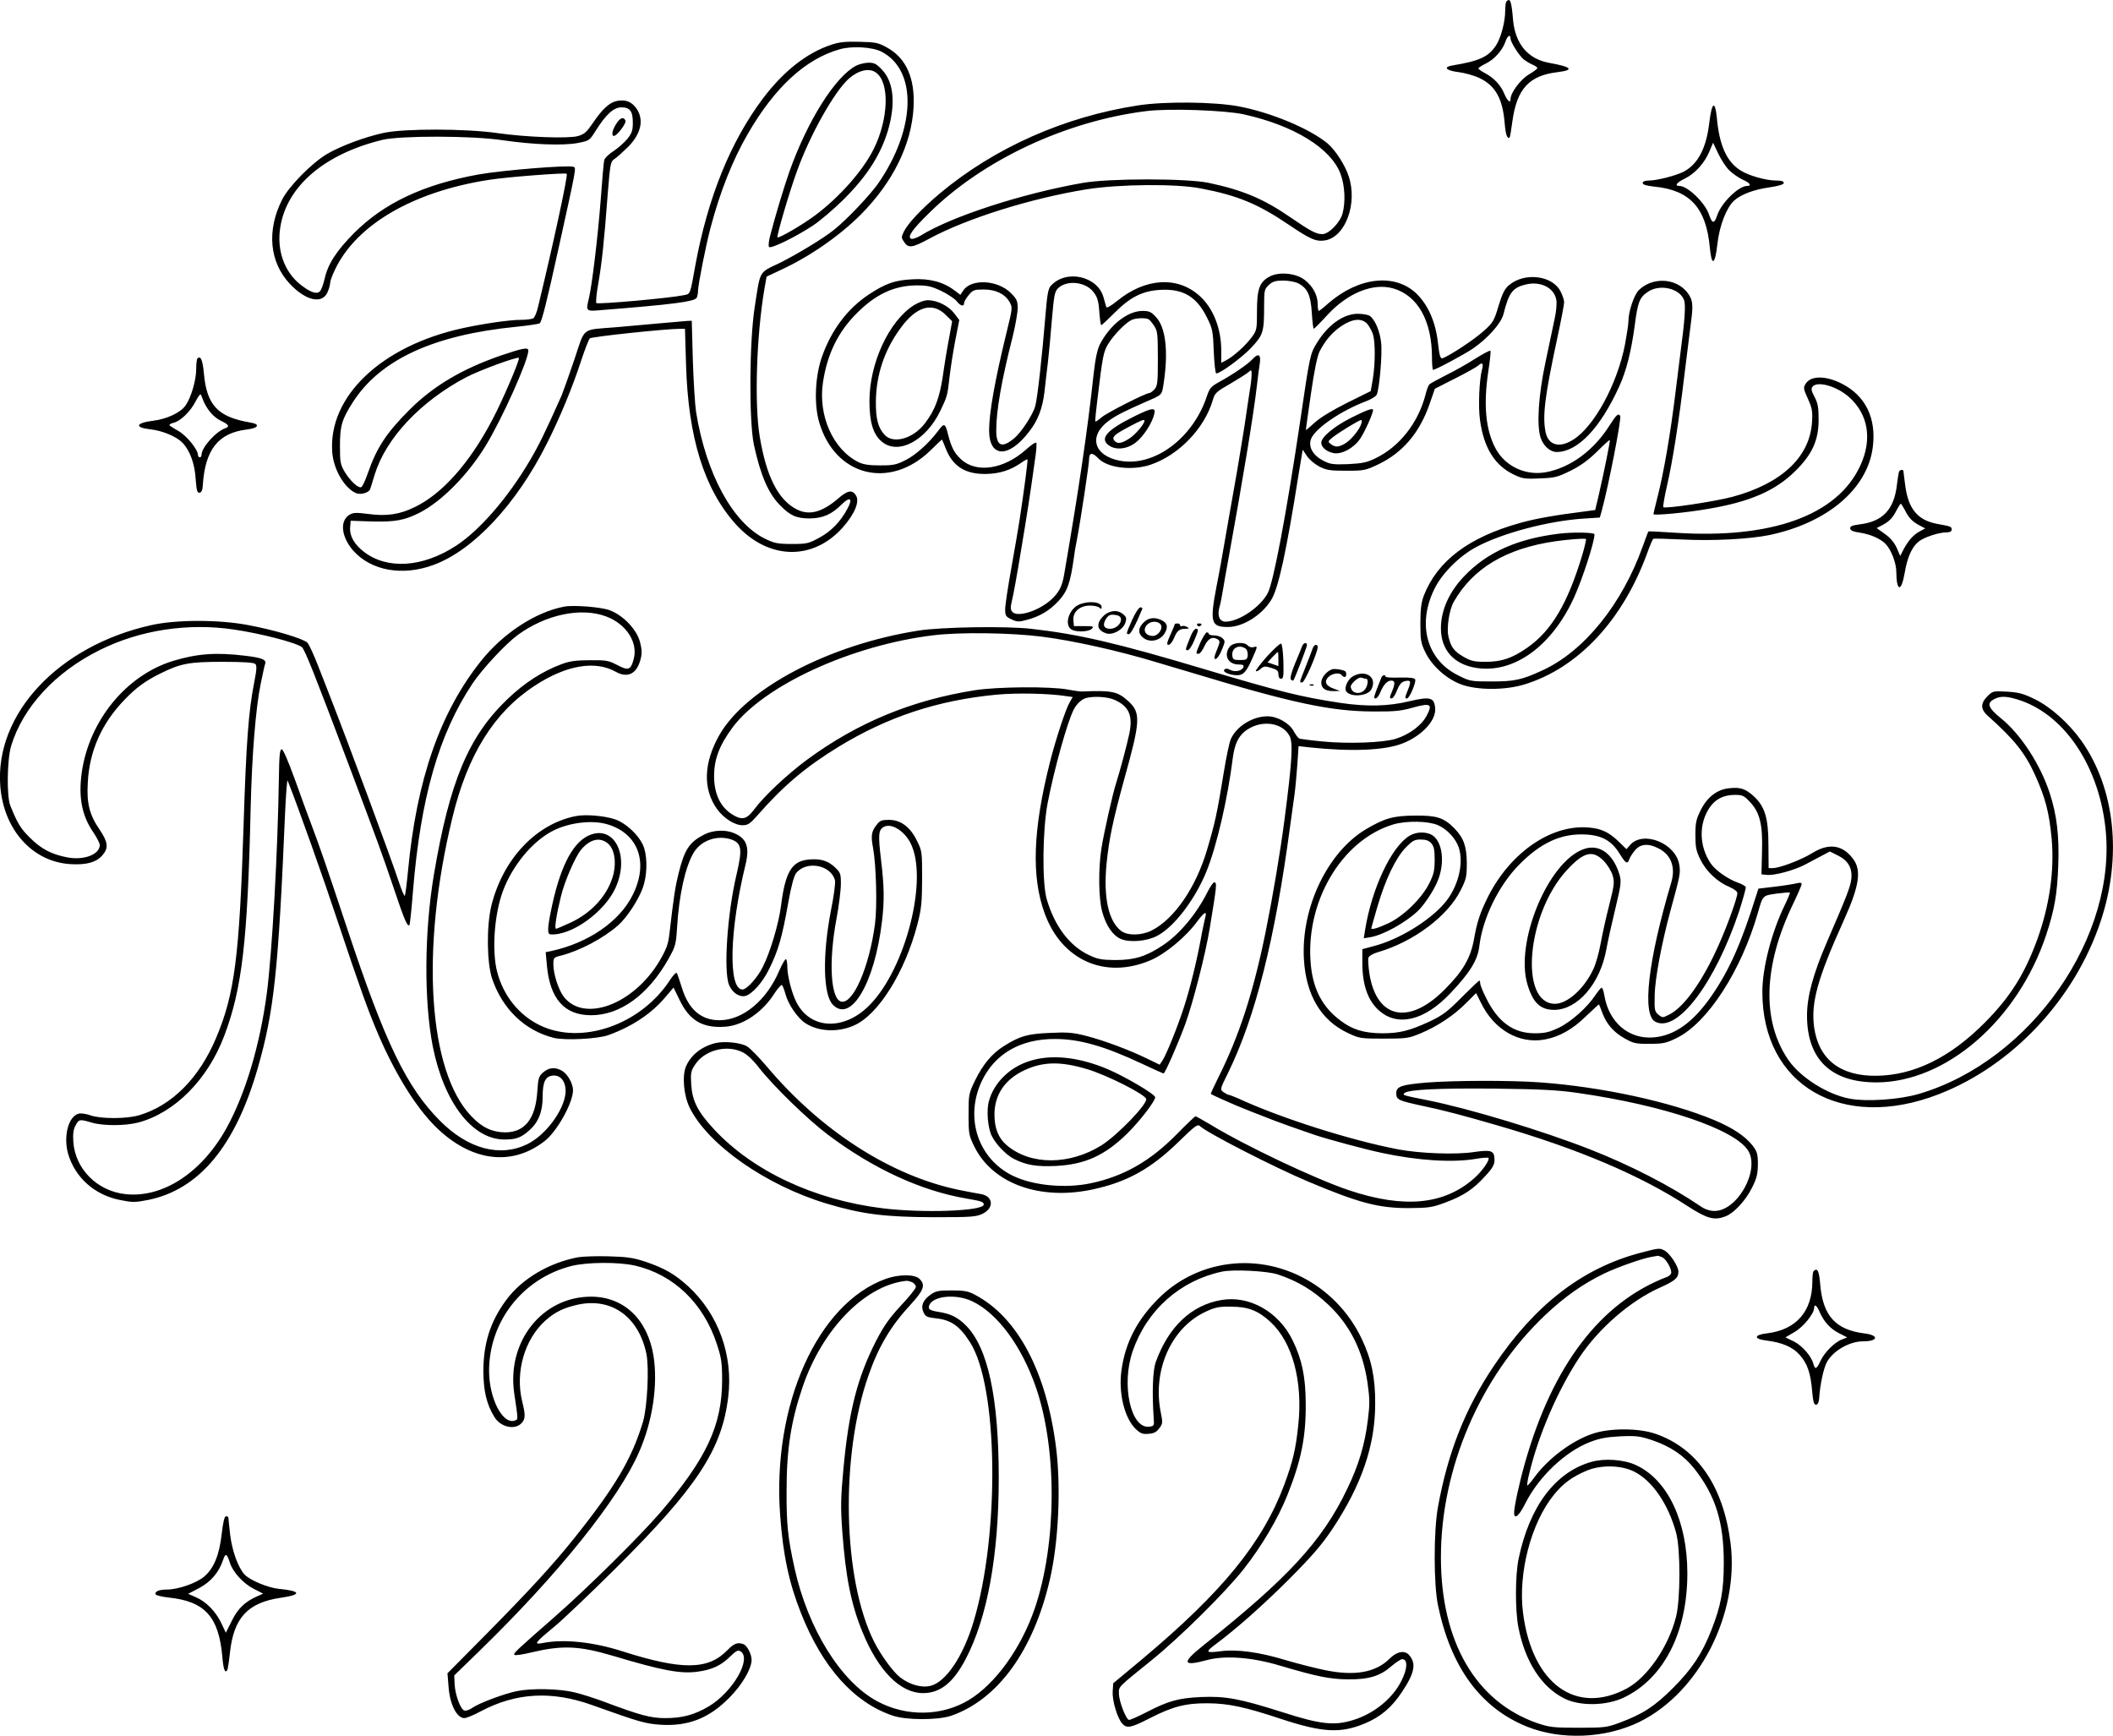 <?xml version="1.0" encoding="UTF-8"?>
<svg xmlns="http://www.w3.org/2000/svg" version="1.0" viewBox="0 0 1183.213 971.982" preserveAspectRatio="xMidYMid meet">
  <g transform="translate(-107.135,1526.111) scale(0.1,-0.1)" fill="#000000" stroke="none">
    <path d="M9507 15253 c-4 -3 -7 -27 -7 -53 0 -61 -24 -152 -52 -194 -42 -63 -91 -86 -241 -111 -57 -9 -40 -29 33 -38 34 -4 87 -19 116 -33 89 -42 130 -116 141 -252 5 -63 15 -93 28 -80 2 1 9 41 15 88 25 183 93 258 253 277 96 12 81 29 -46 52 -119 21 -191 106 -203 241 -9 105 -16 125 -37 103z m23 -208 c0 -20 47 -94 74 -117 12 -9 33 -22 49 -29 15 -6 27 -15 27 -19 0 -5 -21 -20 -46 -35 -47 -27 -104 -103 -104 -138 0 -27 -18 -11 -36 31 -19 47 -59 88 -106 113 -21 11 -38 23 -38 27 0 4 19 16 41 27 47 22 94 75 110 122 11 34 29 45 29 18z M5728 15011 c-138 -45 -269 -148 -385 -302 -181 -241 -308 -554 -378 -934 -30 -168 -27 -159 -65 -167 -76 -16 -476 -52 -489 -44 -4 3 0 51 10 106 20 115 33 233 53 500 14 173 16 186 37 200 13 8 46 38 74 65 75 74 94 153 52 216 -27 40 -61 54 -110 45 -42 -8 -82 -44 -138 -127 -33 -48 -46 -60 -82 -70 -55 -15 -292 -6 -452 17 -174 25 -519 26 -635 1 -106 -23 -240 -73 -317 -118 -85 -50 -214 -181 -252 -256 -87 -173 -71 -349 43 -471 90 -96 183 -116 212 -46 8 18 14 41 14 51 0 10 13 45 29 78 121 250 439 434 861 499 100 16 428 41 435 34 8 -7 -78 -404 -160 -742 -7 -33 -20 -63 -27 -67 -7 -5 -39 -9 -71 -9 -61 0 -207 -21 -322 -46 -458 -99 -758 -384 -733 -698 8 -97 71 -202 135 -227 26 -10 71 4 77 23 3 7 14 44 26 83 63 203 257 409 511 543 76 40 287 117 296 109 7 -8 -92 -240 -149 -347 -127 -242 -280 -414 -433 -488 -85 -42 -159 -53 -262 -39 -71 9 -85 8 -107 -6 -53 -35 -43 -123 23 -199 100 -113 277 -145 451 -80 223 82 465 342 634 680 71 140 145 319 191 462 21 63 43 120 49 126 9 10 430 54 507 54 l26 0 6 -202 c12 -408 102 -696 278 -892 181 -201 432 -208 601 -17 68 78 95 146 71 180 -21 31 -46 26 -100 -21 -89 -76 -161 -95 -231 -59 -104 54 -170 185 -207 411 -30 186 -17 567 27 824 l12 68 70 33 c167 76 335 192 457 314 181 182 285 394 296 601 9 162 -41 275 -147 334 -50 28 -64 31 -155 33 -76 2 -113 -1 -157 -16z m279 -39 c202 -104 194 -431 -18 -738 -45 -64 -170 -197 -244 -257 -58 -48 -210 -140 -309 -189 -117 -56 -106 -38 -138 -243 -31 -194 -33 -643 -5 -775 38 -173 81 -272 147 -339 57 -58 92 -73 166 -73 72 1 122 22 178 78 47 47 65 35 33 -23 -38 -72 -92 -128 -158 -163 -60 -33 -70 -35 -154 -35 -79 0 -97 4 -149 29 -182 89 -331 364 -387 711 -6 39 -14 169 -18 290 l-6 220 -25 -1 c-14 -1 -81 -7 -150 -13 -69 -6 -179 -16 -245 -22 -204 -17 -174 6 -239 -186 -31 -92 -63 -180 -70 -197 -95 -213 -126 -276 -179 -366 -122 -207 -280 -389 -412 -475 -187 -122 -386 -135 -517 -33 -53 41 -80 89 -76 135 l3 38 120 -4 c128 -3 181 6 266 49 124 64 269 210 370 375 92 151 238 476 239 533 0 20 -31 14 -155 -28 -216 -75 -377 -170 -511 -304 -129 -129 -184 -213 -233 -355 -14 -41 -31 -76 -37 -78 -18 -6 -62 36 -92 85 -25 43 -27 56 -27 147 0 111 11 148 71 242 153 240 452 378 914 424 69 7 129 16 134 20 12 11 40 124 105 419 100 454 100 451 84 457 -29 11 -397 -19 -533 -43 -307 -56 -527 -159 -696 -328 -99 -100 -147 -174 -165 -257 -7 -30 -18 -60 -25 -68 -18 -20 -54 -8 -111 37 -90 72 -133 193 -112 321 36 229 247 410 572 489 102 24 500 24 672 -2 172 -25 338 -31 420 -16 66 13 67 13 102 69 58 92 101 131 144 131 48 0 64 -21 64 -86 0 -43 -5 -59 -31 -91 -17 -21 -52 -51 -77 -68 -26 -16 -49 -39 -52 -50 -3 -11 -12 -112 -20 -225 -16 -207 -48 -471 -65 -545 -19 -79 -20 -78 73 -70 392 31 516 47 529 68 4 6 8 24 8 39 0 33 45 260 70 353 53 201 123 378 208 525 151 262 324 421 515 475 69 20 182 13 234 -13z M5865 14893 c-117 -61 -273 -310 -374 -595 -30 -86 -80 -251 -107 -357 -8 -30 -11 -58 -6 -63 11 -11 150 57 244 119 40 26 116 91 169 143 142 140 221 268 260 417 35 140 21 249 -41 314 -31 33 -43 39 -76 39 -21 -1 -52 -8 -69 -17z m111 -38 c78 -54 72 -260 -13 -430 -60 -120 -191 -268 -326 -369 -72 -54 -205 -131 -212 -124 -6 6 68 260 110 373 72 201 210 446 291 517 53 46 113 60 150 33z M4521 14566 c-22 -35 -27 -66 -12 -66 17 0 70 70 65 85 -10 25 -31 17 -53 -19z M7445 14671 c-413 -63 -805 -237 -1112 -494 -103 -87 -178 -167 -201 -214 -14 -29 -14 -34 2 -57 23 -36 46 -33 140 18 210 114 572 227 882 277 184 29 502 32 639 5 206 -39 321 -87 491 -202 124 -84 155 -97 206 -89 114 20 183 208 131 361 -21 63 -75 146 -119 183 -103 84 -318 173 -499 207 -137 25 -411 28 -560 5z m590 -50 c281 -62 490 -190 543 -334 24 -64 29 -157 11 -222 -14 -51 -77 -115 -113 -115 -35 0 -68 18 -180 95 -148 102 -266 152 -456 192 -121 26 -558 26 -705 0 -338 -59 -736 -188 -908 -295 -22 -13 -45 -21 -53 -18 -24 9 5 52 103 147 301 296 764 512 1213 568 125 16 440 5 545 -18z M10643 14575 c-17 -145 -64 -234 -145 -276 -44 -22 -149 -49 -195 -49 -21 0 -33 -5 -33 -14 0 -9 20 -15 66 -20 200 -20 290 -120 310 -343 10 -106 29 -96 42 20 11 103 51 205 93 244 38 35 112 63 199 75 53 8 80 16 80 25 0 9 -14 13 -41 13 -58 0 -154 27 -200 56 -79 49 -120 141 -134 297 -10 99 -28 87 -42 -28z m113 -269 c19 -18 52 -41 74 -51 41 -18 52 -35 25 -35 -48 0 -145 -95 -168 -165 -16 -48 -28 -48 -45 3 -22 67 -120 162 -167 162 -29 0 -15 19 31 41 58 29 110 87 137 151 l21 50 29 -61 c16 -34 44 -77 63 -95z M8180 13712 c-56 -30 -70 -70 -70 -193 0 -101 -1 -108 -29 -146 -32 -44 -102 -108 -143 -129 l-28 -15 0 68 c0 126 -45 238 -121 307 -124 112 -304 101 -462 -28 -36 -29 -59 -42 -61 -34 -2 7 -9 31 -15 53 -32 120 -210 160 -295 66 -16 -17 -21 -50 -32 -184 -17 -209 -43 -442 -55 -488 -12 -47 -77 -147 -117 -181 -70 -59 -102 -46 -102 43 0 110 29 277 91 521 16 64 29 138 29 164 0 40 -5 51 -38 84 -74 74 -222 82 -267 14 l-16 -24 -33 25 c-62 47 -140 68 -236 62 -98 -5 -149 -23 -242 -84 -120 -79 -211 -199 -264 -350 -39 -110 -45 -268 -15 -368 89 -301 395 -378 623 -156 34 34 63 61 64 61 1 0 9 -20 19 -45 39 -104 109 -149 225 -148 78 1 141 21 202 64 16 12 31 19 33 17 3 -3 -18 -166 -45 -343 -6 -38 -26 -156 -45 -262 -19 -106 -35 -210 -35 -233 0 -36 3 -42 35 -57 31 -15 42 -15 83 -4 77 20 131 53 182 108 49 54 65 100 85 243 3 25 10 68 16 95 21 109 69 427 69 455 0 37 18 39 50 6 50 -55 188 -72 292 -38 159 53 305 204 351 364 11 38 20 46 97 90 46 27 92 56 102 65 17 15 18 14 18 -12 0 -16 -4 -56 -10 -89 -5 -34 -19 -124 -30 -201 -12 -77 -31 -189 -41 -250 -11 -60 -31 -175 -45 -255 -46 -266 -53 -305 -70 -390 -39 -204 -32 -230 63 -230 85 0 190 66 243 152 40 65 84 266 153 702 l23 139 24 -36 c13 -20 45 -46 70 -59 39 -20 60 -23 150 -23 100 0 108 2 180 36 137 66 231 177 287 339 l29 84 112 57 c62 31 121 64 131 73 23 21 31 12 21 -23 -15 -55 -22 -207 -11 -283 21 -154 82 -252 186 -303 49 -24 63 -27 148 -23 84 3 100 7 171 42 55 27 100 59 149 107 38 38 71 68 73 66 3 -3 -31 -173 -63 -312 l-19 -80 -59 -8 c-168 -21 -279 -41 -360 -64 -289 -80 -465 -213 -541 -408 -14 -38 -19 -75 -19 -155 0 -95 3 -111 28 -162 37 -76 117 -148 199 -179 89 -34 250 -34 358 0 300 93 548 359 685 734 15 43 31 79 34 81 3 2 76 0 161 -4 171 -9 379 2 490 25 323 68 547 257 578 489 22 165 -40 292 -176 360 -88 44 -170 44 -199 -1 -14 -22 -14 -28 12 -85 24 -53 27 -70 23 -132 -13 -195 -171 -343 -445 -417 -101 -27 -377 -68 -388 -58 -2 3 6 55 20 115 33 143 68 368 99 629 14 116 31 249 37 297 13 96 9 122 -22 162 -64 81 -195 87 -271 12 -27 -27 -58 -120 -58 -174 0 -17 -9 -75 -19 -129 -43 -222 -172 -460 -290 -534 -77 -49 -140 -32 -155 43 -18 89 -4 201 64 518 22 102 40 195 40 208 0 13 -9 40 -20 61 -45 90 -202 109 -289 35 -23 -19 -37 -46 -58 -115 -25 -84 -30 -94 -84 -142 -50 -46 -187 -136 -229 -152 -13 -4 -18 11 -27 89 -13 115 -55 209 -119 272 -121 117 -326 94 -496 -55 -25 -23 -49 -41 -52 -41 -3 0 -6 17 -6 38 0 49 -26 99 -72 135 -49 39 -145 48 -198 19z m160 -37 c53 -27 71 -66 77 -165 3 -49 8 -90 11 -90 3 0 38 35 77 78 115 124 256 180 368 148 138 -40 217 -182 217 -388 0 -38 3 -68 6 -68 14 0 171 84 223 119 84 58 157 140 171 192 31 124 52 150 129 168 81 18 155 -20 167 -86 4 -19 0 -67 -9 -106 -8 -40 -31 -148 -51 -242 -40 -187 -51 -357 -27 -427 15 -44 53 -78 89 -78 117 0 244 133 350 366 41 90 67 195 87 340 17 133 27 160 74 191 66 45 177 20 202 -45 11 -27 5 -114 -21 -307 -5 -38 -16 -128 -25 -200 -30 -248 -68 -466 -105 -609 -11 -44 -20 -81 -20 -84 0 -9 184 8 303 29 235 39 378 101 489 210 96 94 133 173 133 289 0 69 -4 93 -23 129 -18 33 -20 46 -11 57 27 33 135 3 204 -58 108 -96 132 -237 63 -385 -128 -278 -497 -411 -1038 -375 -80 5 -146 9 -148 7 -2 -1 -15 -38 -31 -81 -115 -324 -328 -589 -561 -696 -116 -54 -158 -63 -285 -63 -115 0 -123 1 -186 33 -179 87 -234 288 -134 488 42 85 139 182 233 232 146 78 403 146 600 159 l92 6 10 36 c39 142 112 519 104 533 -10 17 -22 6 -57 -49 -89 -143 -220 -240 -358 -266 -114 -21 -228 32 -282 131 -57 105 -70 248 -41 438 9 58 14 107 11 111 -3 3 -41 -17 -84 -44 -43 -28 -116 -69 -163 -92 -47 -24 -89 -47 -94 -52 -6 -5 -16 -31 -22 -57 -41 -159 -146 -293 -282 -358 -47 -23 -74 -28 -152 -32 -84 -3 -100 -1 -140 20 -56 29 -83 76 -68 119 20 59 169 161 311 214 26 10 52 26 57 35 15 28 33 230 25 294 -7 62 -32 122 -60 146 -10 8 -39 14 -70 14 -81 0 -168 -62 -230 -164 -38 -62 -39 -69 -95 -450 -76 -510 -147 -885 -179 -949 -41 -79 -162 -161 -237 -161 -33 0 -47 31 -35 78 6 20 15 64 20 97 5 33 19 110 30 170 80 441 142 813 161 980 5 44 12 99 16 123 7 49 -9 57 -42 21 -24 -27 -114 -88 -184 -126 -47 -26 -55 -35 -70 -79 -77 -236 -295 -399 -487 -363 -149 28 -179 141 -60 226 38 28 93 55 202 103 99 43 92 35 104 116 25 171 9 303 -44 359 -27 30 -39 35 -76 35 -83 0 -182 -78 -238 -186 -15 -29 -26 -80 -36 -170 -33 -307 -82 -640 -165 -1121 -11 -67 -30 -102 -76 -143 -71 -62 -187 -97 -214 -65 -11 13 -11 25 -2 63 7 26 30 153 51 282 35 210 49 298 81 529 5 35 7 68 4 73 -3 5 -29 -13 -57 -38 -123 -111 -279 -135 -365 -54 -37 34 -53 66 -71 135 -17 69 -22 70 -59 20 -50 -66 -123 -132 -179 -160 -51 -26 -68 -30 -143 -30 -62 0 -95 5 -121 18 -144 71 -228 263 -199 449 24 157 84 280 188 384 105 106 208 155 332 157 65 0 84 -4 142 -31 37 -18 76 -44 86 -57 22 -28 42 -33 42 -11 0 8 12 28 26 45 23 28 31 31 83 31 68 0 118 -24 145 -69 18 -32 18 -32 -18 -179 -63 -258 -96 -443 -96 -540 0 -155 109 -159 225 -7 49 63 74 130 85 221 5 49 14 123 19 164 5 41 15 147 22 235 12 139 16 163 34 181 49 49 156 38 200 -21 21 -27 28 -49 32 -109 3 -42 8 -76 11 -76 3 0 36 31 73 68 89 90 159 125 260 130 126 7 202 -39 259 -155 31 -62 34 -76 38 -190 3 -68 9 -123 14 -123 23 0 143 88 196 144 67 72 72 87 72 234 0 88 2 94 26 117 22 20 37 25 81 25 30 0 67 -7 83 -15z m-835 -203 c6 -4 19 -20 30 -37 18 -27 20 -47 20 -181 0 -135 -2 -154 -19 -173 -11 -12 -24 -21 -29 -21 -20 0 -235 -109 -266 -135 -17 -15 -33 -26 -36 -24 -2 2 3 56 11 119 30 250 34 273 64 320 30 47 91 110 125 128 23 13 85 15 100 4z m1222 -24 c11 -13 25 -38 32 -57 14 -44 14 -163 0 -251 l-12 -69 -131 -65 c-82 -41 -150 -82 -181 -110 -27 -25 -50 -44 -51 -43 -1 1 12 92 28 202 19 133 36 213 49 239 33 63 70 106 123 142 62 41 112 45 143 12z M6189 13552 c-140 -89 -249 -325 -249 -537 0 -116 20 -185 67 -225 91 -81 250 2 331 173 38 79 39 84 51 192 6 50 20 140 32 202 l22 112 -28 37 c-32 42 -94 73 -146 74 -22 0 -52 -11 -80 -28z m179 -55 l35 -35 -17 -94 c-10 -51 -26 -147 -35 -213 -19 -124 -44 -190 -100 -264 -65 -86 -177 -118 -226 -65 -37 40 -50 90 -49 189 2 148 48 286 137 407 89 124 180 150 255 75z M7418 12927 c-152 -76 -191 -123 -136 -161 39 -27 101 -20 149 17 42 32 92 108 104 160 10 39 -12 36 -117 -16z m62 -22 c0 -18 -51 -78 -84 -99 -44 -29 -68 -32 -84 -13 -17 20 -2 34 79 77 73 39 89 45 89 35z M8640 12923 c-97 -49 -170 -109 -170 -141 0 -25 29 -50 68 -58 45 -9 112 26 149 79 24 34 73 142 73 162 0 13 -34 1 -120 -42z m54 -35 c-10 -35 -63 -97 -95 -113 -35 -19 -50 -19 -75 -1 -18 14 -18 15 10 38 32 26 146 96 159 97 5 1 5 -9 1 -21z M9805 12273 c-236 -28 -407 -104 -536 -240 -83 -87 -129 -190 -129 -290 0 -121 72 -202 197 -222 210 -33 423 120 548 393 48 106 115 312 115 355 0 11 -120 13 -195 4z m125 -125 c-81 -267 -170 -418 -305 -513 -86 -60 -145 -80 -235 -80 -64 0 -83 5 -123 28 -55 32 -72 56 -85 115 -11 47 5 150 30 193 107 188 293 299 568 339 78 11 160 17 172 13 3 -2 -7 -45 -22 -95z M2177 13254 c-4 -4 -7 -31 -7 -60 0 -63 -29 -160 -60 -204 -28 -40 -106 -76 -181 -85 -98 -12 -107 -38 -16 -48 67 -7 146 -40 180 -75 42 -44 69 -117 74 -204 5 -65 9 -78 22 -76 11 2 17 16 18 43 13 199 87 292 247 311 66 8 76 30 19 39 -182 31 -244 96 -260 276 -7 75 -18 100 -36 83z m36 -244 c23 -49 57 -87 97 -106 43 -21 49 -31 23 -41 -53 -18 -133 -108 -133 -148 0 -8 -4 -15 -10 -15 -5 0 -10 6 -10 13 -1 32 -63 108 -110 135 -27 15 -50 30 -50 33 0 4 11 10 25 13 38 10 94 64 122 120 16 31 28 45 30 36 3 -8 10 -26 16 -40z M11706 12622 c-2 -4 -8 -37 -12 -72 -15 -140 -78 -209 -207 -225 -46 -6 -57 -11 -55 -24 2 -11 19 -18 56 -23 58 -9 117 -35 144 -65 30 -32 58 -106 58 -153 1 -113 28 -117 47 -7 15 89 41 146 79 176 30 24 113 51 156 51 18 0 28 5 28 15 0 17 -1 18 -84 33 -107 21 -159 84 -176 215 -5 39 -10 75 -10 80 0 9 -17 9 -24 -1z m33 -219 c21 -43 43 -65 85 -86 l28 -15 -28 -15 c-37 -19 -66 -52 -92 -100 l-20 -39 -20 46 c-14 30 -36 56 -67 78 l-45 32 27 14 c42 21 63 43 84 85 11 20 21 37 24 37 3 0 13 -17 24 -37z M7113 11875 c-54 -23 -82 -107 -46 -136 22 -19 98 -18 118 1 13 14 9 15 -43 15 l-57 0 -3 32 c-5 47 36 83 92 83 23 0 47 -5 54 -12 9 -9 12 -8 12 4 0 29 -73 37 -127 13z M4230 11864 c-161 -31 -341 -149 -465 -304 -230 -288 -361 -666 -409 -1177 -7 -73 -15 -135 -18 -138 -3 -3 -18 31 -33 77 -41 126 -286 786 -385 1038 -10 25 -38 99 -64 164 -25 66 -54 128 -63 138 -23 23 -187 72 -333 99 -164 31 -404 31 -544 -1 -518 -116 -874 -497 -843 -901 19 -246 182 -426 396 -437 89 -5 143 11 177 51 34 40 30 73 -16 141 -58 85 -74 148 -67 265 9 177 78 332 206 464 64 67 118 106 199 146 115 57 162 66 349 66 120 0 176 -4 184 -12 9 -9 8 -31 -5 -97 -33 -167 -46 -338 -61 -816 -23 -723 -50 -937 -153 -1180 -95 -226 -247 -379 -431 -434 -71 -21 -214 -21 -272 -1 -24 9 -54 13 -66 10 -59 -14 -88 -127 -60 -226 39 -131 146 -228 287 -257 75 -15 85 -15 163 0 285 59 487 303 612 739 91 317 115 541 153 1434 5 105 11 183 14 175 60 -151 200 -545 281 -790 124 -372 170 -500 228 -635 94 -218 208 -402 317 -511 198 -197 428 -228 614 -82 69 54 158 214 158 284 0 37 -30 90 -60 108 -39 23 -74 20 -107 -8 -25 -22 -28 -32 -33 -108 -10 -152 -70 -228 -180 -228 -73 1 -129 27 -189 90 -242 252 -286 932 -107 1670 85 354 234 593 463 742 176 115 337 142 453 77 68 -38 120 -10 140 77 7 28 5 54 -6 94 -20 69 -94 146 -169 174 -49 18 -202 30 -255 20z m236 -55 c112 -42 179 -145 154 -238 -16 -62 -30 -67 -92 -34 -48 25 -62 28 -153 27 -76 0 -114 -5 -159 -22 -105 -39 -206 -103 -301 -194 -220 -209 -326 -463 -414 -985 -54 -322 -56 -708 -6 -963 63 -314 222 -520 401 -520 65 0 92 10 139 51 51 45 75 105 75 187 0 85 15 116 57 120 46 5 76 -38 71 -99 -10 -98 -112 -235 -214 -285 -153 -75 -332 -27 -489 131 -187 188 -307 436 -519 1075 -121 364 -152 453 -196 570 -18 47 -61 164 -95 260 -40 110 -68 175 -76 175 -11 0 -14 -33 -16 -160 -6 -416 -38 -982 -68 -1210 -39 -288 -118 -554 -222 -745 -137 -252 -357 -398 -567 -376 -159 16 -283 140 -294 292 -3 44 0 70 12 92 19 36 23 37 90 17 64 -19 186 -19 261 0 205 54 391 242 483 488 99 264 130 525 147 1277 7 290 28 555 56 691 11 54 22 105 25 112 9 24 -18 35 -111 46 -164 20 -269 12 -405 -29 -263 -81 -470 -335 -511 -626 -19 -138 1 -241 65 -334 20 -29 36 -61 36 -71 0 -53 -90 -87 -182 -69 -89 17 -147 48 -209 110 -52 51 -70 81 -110 180 -21 53 -18 259 5 335 67 218 248 413 496 536 225 112 492 153 750 115 151 -22 352 -74 382 -99 16 -13 71 -151 256 -642 177 -471 189 -503 259 -710 60 -179 76 -215 87 -204 3 3 12 89 20 191 43 522 144 877 333 1161 55 82 185 222 253 272 157 115 355 157 496 104z M7411 11790 c-35 -80 -35 -80 -18 -80 10 0 39 54 75 142 2 4 -3 8 -11 8 -8 0 -28 -30 -46 -70z M7270 11827 c-13 -7 -31 -25 -40 -40 -18 -33 -7 -57 34 -72 37 -13 96 19 109 59 8 25 6 32 -13 48 -26 21 -55 23 -90 5z m78 -30 c5 -27 -27 -57 -60 -57 -36 0 -45 22 -23 56 13 20 23 25 48 22 21 -2 33 -9 35 -21z M7475 11775 c-29 -28 -32 -57 -9 -79 38 -39 107 -25 131 26 16 32 9 52 -23 67 -39 18 -73 13 -99 -14z m95 -10 c17 -21 -12 -65 -43 -65 -43 0 -60 35 -31 64 20 20 58 21 74 1z M7650 11766 c0 -2 -11 -29 -25 -60 -20 -45 -22 -56 -10 -56 8 0 22 17 30 37 18 43 30 53 65 53 22 1 23 2 7 11 -9 5 -22 7 -27 4 -6 -3 -10 -1 -10 4 0 6 -7 11 -15 11 -8 0 -15 -2 -15 -4z M7775 11760 c4 -6 11 -8 16 -5 14 9 11 15 -7 15 -8 0 -12 -5 -9 -10z M6215 11730 c-499 -78 -965 -323 -1115 -584 -89 -157 -94 -303 -13 -416 37 -51 98 -90 142 -90 30 0 42 8 81 52 147 168 271 273 455 386 277 169 554 261 885 293 116 11 296 7 392 -8 l36 -5 -18 -32 c-21 -35 -79 -212 -109 -332 -96 -379 -105 -642 -30 -847 95 -263 338 -371 591 -264 84 35 201 132 264 219 42 56 56 61 43 16 -4 -18 -16 -71 -24 -118 -24 -128 -61 -279 -95 -382 -34 -106 -98 -264 -120 -297 l-15 -22 -70 34 c-98 48 -245 103 -344 128 -71 18 -104 21 -200 16 -125 -5 -168 -17 -257 -73 -68 -42 -119 -104 -163 -194 -35 -73 -36 -78 -36 -190 0 -111 2 -117 34 -183 104 -205 365 -299 659 -237 192 41 326 114 483 267 91 89 107 101 120 88 38 -37 416 -231 609 -312 283 -119 393 -148 565 -147 108 1 128 4 202 32 99 37 154 73 221 147 41 44 52 64 52 90 0 53 -16 59 -114 45 -103 -16 -305 -8 -426 15 -267 51 -660 176 -897 286 -24 10 -46 19 -51 19 -4 0 -17 7 -29 15 -21 15 -21 15 27 112 152 312 261 746 345 1373 9 63 20 144 25 180 5 36 12 112 16 169 l7 104 61 -7 c236 -25 422 -17 521 22 108 42 188 128 183 196 -5 62 -27 68 -146 40 -116 -28 -235 -31 -385 -9 -223 34 -333 61 -772 192 -482 144 -695 193 -960 223 -144 16 -502 10 -630 -10z m690 -34 c180 -23 429 -79 638 -142 26 -8 70 -21 97 -29 28 -8 71 -21 98 -29 568 -172 785 -218 1022 -219 121 -1 158 3 224 22 99 27 111 20 76 -46 -29 -55 -97 -105 -173 -129 -71 -22 -267 -29 -409 -15 -65 6 -123 14 -130 16 -7 3 -22 22 -33 43 -24 44 -91 82 -146 82 -84 0 -175 -57 -206 -129 -8 -19 -25 -100 -38 -180 -39 -240 -50 -288 -95 -440 -62 -210 -183 -386 -309 -450 -56 -29 -134 -30 -170 -4 -73 54 -102 190 -83 380 14 138 35 237 96 461 95 339 97 382 24 448 -58 53 -91 60 -255 53 -10 -1 -47 4 -83 11 -96 18 -394 16 -520 -4 -354 -56 -656 -181 -938 -388 -111 -82 -240 -203 -294 -275 -44 -60 -70 -67 -124 -34 -68 41 -104 116 -104 216 0 94 29 172 103 272 174 235 667 462 1127 517 147 18 434 14 605 -8z m410 -355 c79 -36 101 -89 80 -189 -13 -62 -52 -208 -74 -277 -19 -59 -69 -281 -82 -365 -18 -114 -16 -280 4 -353 21 -79 60 -135 105 -154 50 -21 144 -13 202 17 94 48 213 203 277 361 58 143 119 407 148 638 10 72 28 113 64 144 83 69 209 58 253 -22 21 -38 15 -141 -28 -471 -24 -184 -64 -421 -105 -625 -70 -344 -148 -583 -266 -819 -24 -48 -43 -89 -41 -91 2 -2 30 -15 63 -30 33 -14 69 -30 80 -35 19 -8 133 -54 215 -85 33 -13 113 -41 220 -78 66 -23 293 -84 380 -102 201 -43 392 -55 521 -34 38 7 72 9 75 6 10 -10 -35 -75 -81 -115 -168 -148 -392 -169 -700 -66 -188 63 -583 250 -776 368 -42 25 -80 46 -83 46 -4 0 -51 -45 -104 -99 -149 -152 -298 -237 -483 -276 -143 -30 -323 -13 -436 42 -195 95 -270 324 -175 528 73 155 218 239 412 238 137 0 279 -41 489 -140 62 -29 115 -53 118 -53 8 0 80 164 121 275 44 122 112 386 137 535 41 249 42 260 25 260 -5 0 -22 -24 -36 -52 -63 -126 -159 -240 -252 -301 -95 -63 -158 -82 -267 -82 -78 1 -98 5 -148 29 -108 52 -190 161 -234 311 -27 90 -24 390 5 540 37 191 110 453 146 523 17 33 45 58 71 65 46 11 122 6 160 -12z M6835 9319 c-111 -35 -199 -123 -226 -224 -15 -52 -6 -152 16 -195 23 -47 82 -108 125 -129 67 -34 126 -44 233 -39 162 8 272 57 397 178 69 67 160 184 160 207 0 16 -167 115 -266 157 -163 69 -318 85 -439 45z m324 -45 c116 -35 330 -144 331 -168 1 -34 -162 -202 -250 -258 -179 -112 -397 -113 -530 -1 -47 39 -70 95 -70 173 0 111 59 198 170 249 104 48 203 49 349 5z M7738 11697 c-30 -75 -31 -77 -16 -77 8 0 24 24 36 53 26 61 26 67 10 67 -7 0 -21 -19 -30 -43z M7794 11665 c-28 -65 -28 -65 -11 -65 8 0 22 19 33 43 20 43 45 56 74 38 13 -9 13 -15 2 -43 -24 -59 -26 -71 -11 -66 8 3 23 26 33 52 18 43 19 48 3 63 -9 9 -30 16 -47 16 -16 0 -30 4 -30 9 0 4 -5 8 -11 8 -5 0 -21 -25 -35 -55z M7956 11638 c-34 -48 -7 -98 52 -98 24 0 30 -4 26 -15 -8 -21 -48 -29 -74 -15 -16 8 -25 9 -33 1 -12 -12 30 -31 72 -31 35 0 52 19 85 94 31 70 31 70 6 63 -10 -3 -24 1 -31 9 -19 23 -85 18 -103 -8z m94 -12 c6 -8 10 -25 8 -38 -3 -20 -9 -23 -43 -23 -34 0 -40 3 -43 23 -4 30 14 52 43 52 12 0 28 -7 35 -14z M8166 11585 c-37 -42 -66 -79 -62 -82 3 -3 15 2 26 12 18 16 25 17 60 6 33 -10 40 -16 40 -36 0 -16 6 -25 15 -25 13 0 15 15 13 97 -2 54 -7 98 -13 100 -6 2 -41 -31 -79 -72z m64 -14 l0 -40 -31 11 -30 10 27 29 c15 16 29 29 31 29 2 0 3 -18 3 -39z M8363 11643 c-4 -10 -21 -54 -40 -98 -21 -51 -29 -83 -23 -89 5 -5 11 -8 14 -5 7 8 76 187 76 198 0 17 -20 13 -27 -6z M8423 11633 c-3 -10 -21 -56 -39 -102 -39 -99 -38 -91 -20 -91 13 0 86 167 86 198 0 18 -20 15 -27 -5z M8530 11513 c-31 -11 -60 -47 -60 -74 0 -33 24 -49 72 -48 l33 1 -33 12 c-47 16 -58 40 -32 66 21 21 64 27 75 10 3 -5 10 -10 16 -10 11 0 12 27 2 33 -17 9 -59 15 -73 10z M8649 11475 c-29 -15 -52 -64 -40 -84 22 -36 120 -29 141 9 36 66 -29 114 -101 75z m72 -15 c15 0 10 -42 -8 -62 -21 -24 -60 -23 -73 2 -9 17 -6 25 15 46 15 15 32 23 41 20 9 -3 20 -6 25 -6z M8807 11468 c-45 -113 -46 -118 -33 -118 7 0 19 15 26 33 18 43 39 67 62 67 22 0 23 -16 3 -64 -13 -30 -13 -36 -1 -36 7 0 21 20 30 45 13 32 25 47 42 51 35 9 39 1 20 -46 -19 -48 -19 -50 -6 -50 14 0 52 90 46 106 -4 9 -28 12 -86 11 -44 -2 -80 1 -80 5 0 13 -17 9 -23 -4z M8408 11423 c7 -3 16 -2 19 1 4 3 -2 6 -13 5 -11 0 -14 -3 -6 -6z M12200 11362 c-39 -40 -39 -72 2 -109 151 -135 209 -208 266 -334 57 -126 78 -207 92 -354 16 -179 -12 -375 -81 -566 -71 -194 -151 -321 -294 -465 -194 -195 -395 -294 -605 -297 -203 -3 -324 91 -350 271 -19 137 19 274 165 597 88 194 102 283 52 348 -59 78 -135 88 -226 32 -63 -39 -182 -84 -221 -85 l-25 0 -1 128 c0 153 -20 218 -84 276 -46 41 -74 50 -137 43 -67 -7 -122 -50 -158 -122 -26 -52 -30 -71 -30 -140 0 -67 4 -89 28 -137 32 -66 96 -126 161 -153 28 -12 46 -26 46 -35 0 -26 -54 -177 -103 -287 -89 -202 -194 -351 -278 -393 -37 -19 -38 -19 -61 -1 -21 18 -23 26 -21 108 1 90 39 293 88 473 55 201 57 212 50 257 -18 122 -203 196 -276 112 l-20 -23 -42 41 c-56 54 -98 74 -168 80 -209 19 -437 -137 -563 -383 -46 -92 -63 -142 -81 -243 -19 -105 -61 -178 -165 -282 -199 -200 -379 -163 -420 87 -6 41 -9 82 -6 92 4 10 25 23 53 31 200 58 393 203 464 348 31 61 34 76 34 153 -1 93 -18 140 -71 194 -59 59 -98 71 -219 70 -121 -1 -169 -14 -274 -76 -216 -128 -366 -442 -348 -731 12 -199 96 -340 245 -410 65 -31 71 -32 202 -32 126 0 140 2 205 29 94 39 188 101 256 170 l56 56 27 -54 c74 -152 214 -232 357 -206 82 15 157 57 233 132 39 37 71 66 71 65 1 -1 10 -23 19 -48 24 -64 64 -109 127 -144 48 -27 63 -30 139 -29 75 0 93 4 151 33 172 84 361 376 454 701 28 98 26 96 104 107 39 5 73 8 75 6 2 -3 -11 -34 -29 -71 -73 -150 -125 -351 -125 -484 -1 -525 445 -784 986 -575 414 160 762 531 908 968 122 365 81 747 -109 1014 -69 96 -170 187 -258 230 -65 32 -91 39 -157 43 -77 4 -80 4 -110 -26z m166 -17 c255 -76 452 -358 494 -710 74 -614 -416 -1316 -1045 -1500 -110 -32 -290 -44 -387 -26 -125 24 -274 118 -342 216 -150 218 -141 527 25 872 27 56 49 107 49 114 0 7 -9 9 -27 4 -16 -4 -70 -13 -122 -19 l-93 -11 -13 -40 c-83 -266 -149 -414 -247 -557 -103 -150 -208 -226 -326 -236 -140 -12 -252 84 -277 236 -4 23 -10 42 -15 42 -4 0 -19 -18 -34 -40 -46 -70 -137 -151 -206 -184 -53 -25 -77 -31 -135 -31 -120 0 -207 64 -273 200 -18 35 -32 71 -32 80 0 8 -2 15 -5 15 -3 0 -47 -42 -99 -94 -78 -79 -106 -100 -177 -134 -115 -53 -169 -67 -269 -67 -102 1 -166 20 -235 73 -97 73 -149 171 -163 305 -36 352 170 705 463 792 72 21 193 19 247 -4 52 -22 101 -75 118 -126 30 -91 -5 -226 -82 -314 -86 -99 -254 -201 -391 -237 l-67 -18 0 -76 c0 -124 31 -213 94 -268 104 -92 253 -56 396 94 112 117 156 189 165 266 18 155 107 338 220 454 124 127 240 180 378 172 90 -5 144 -36 188 -108 34 -55 44 -60 54 -30 4 11 18 34 32 50 30 36 75 40 132 10 70 -35 96 -105 71 -190 -130 -437 -165 -740 -90 -780 123 -66 336 217 470 619 22 69 39 129 37 135 -3 6 -22 17 -43 24 -56 20 -127 69 -153 108 -66 97 -68 224 -5 315 32 46 78 69 140 69 42 0 51 -4 83 -38 57 -59 74 -129 69 -281 l-3 -126 29 -3 c42 -5 153 25 216 58 30 16 74 39 96 51 l42 22 44 -22 c58 -28 83 -71 76 -132 -5 -44 -24 -93 -137 -354 -77 -179 -111 -304 -111 -411 0 -244 134 -374 388 -374 390 0 792 348 951 825 47 142 62 229 68 391 6 164 -8 282 -48 404 -52 160 -162 329 -272 418 -74 60 -83 86 -37 109 33 17 66 16 126 -2z M8964 10581 c-102 -62 -212 -297 -249 -530 l-7 -44 37 6 c72 12 198 82 266 147 35 34 81 102 106 157 50 108 33 241 -34 272 -36 16 -84 13 -119 -8z m122 -42 c15 -17 19 -36 19 -93 0 -59 -5 -81 -30 -131 -41 -83 -142 -182 -227 -223 -59 -28 -98 -39 -98 -29 0 2 16 57 35 123 45 152 101 269 157 328 39 40 50 46 85 46 28 0 46 -6 59 -21z M9939 10506 c-199 -71 -386 -523 -314 -759 31 -102 72 -141 150 -141 130 1 256 146 291 337 8 45 31 149 51 231 32 133 34 152 23 189 -35 118 -114 175 -201 143z m111 -64 c21 -21 43 -56 51 -81 12 -40 10 -54 -19 -170 -18 -69 -39 -166 -48 -216 -9 -49 -27 -114 -41 -142 -50 -108 -145 -193 -214 -193 -202 0 -159 503 65 747 94 103 145 116 206 55z M4295 10691 c-222 -44 -407 -240 -472 -501 -28 -115 -26 -323 5 -412 59 -170 183 -288 345 -329 63 -15 246 -6 306 16 132 48 239 119 317 211 l47 55 34 -70 c56 -116 130 -159 258 -149 100 8 207 81 275 189 18 27 36 47 40 44 4 -3 12 -24 19 -48 14 -57 67 -135 110 -164 73 -49 184 -55 275 -14 135 59 284 297 354 564 23 89 26 122 27 257 0 151 -1 157 -29 213 -38 78 -91 117 -157 117 -40 0 -51 -4 -68 -27 -30 -37 -34 -62 -21 -129 18 -98 24 -330 11 -427 -32 -241 -122 -448 -188 -435 -60 11 -73 221 -28 462 14 74 25 163 25 197 0 58 -2 64 -35 95 -40 37 -84 49 -151 41 -90 -10 -126 -73 -149 -257 -13 -101 -60 -260 -102 -343 -30 -61 -90 -127 -114 -127 -81 0 -73 332 17 699 24 99 7 147 -65 177 -48 20 -115 17 -164 -7 -85 -43 -112 -83 -146 -219 -19 -78 -26 -122 -51 -337 -7 -60 -16 -85 -56 -154 -146 -244 -424 -347 -537 -198 -29 40 -57 126 -57 180 0 37 2 39 43 49 105 27 236 96 319 169 49 43 111 137 138 208 24 66 28 159 9 223 -18 62 -98 141 -164 163 -59 20 -164 29 -220 18z m178 -46 c174 -52 232 -215 141 -396 -74 -149 -249 -269 -458 -314 l-29 -6 7 -76 c17 -185 98 -277 247 -277 163 0 321 114 435 318 38 68 41 79 47 177 11 180 46 336 92 414 41 70 132 102 212 75 58 -21 62 -53 29 -195 -52 -219 -74 -542 -42 -620 18 -43 58 -69 91 -61 38 10 96 75 132 148 53 107 74 180 109 378 15 85 31 144 42 160 56 74 197 49 219 -39 3 -14 -6 -88 -22 -165 -49 -252 -45 -477 11 -532 101 -102 233 123 274 466 14 116 13 193 -5 345 -17 143 -15 169 16 186 42 22 113 -21 149 -91 101 -198 -26 -701 -229 -907 -142 -145 -332 -138 -410 16 -26 50 -51 149 -51 200 0 23 -4 41 -8 41 -5 0 -21 -28 -36 -62 -71 -169 -205 -280 -336 -280 -104 0 -174 62 -211 184 -12 40 -25 76 -28 81 -4 4 -21 -14 -38 -40 -164 -252 -498 -367 -731 -252 -116 57 -203 166 -237 299 -30 117 -16 319 32 450 53 143 163 277 277 337 91 48 223 64 309 38z M4361 10579 c-89 -45 -158 -186 -205 -421 -19 -93 -20 -128 -3 -129 115 -10 302 123 364 258 86 186 -10 366 -156 292z m112 -39 c37 -29 51 -99 34 -172 -28 -114 -118 -217 -242 -274 -41 -19 -77 -34 -80 -34 -10 0 2 78 27 180 20 85 82 227 115 265 49 57 102 69 146 35z M5077 9420 c-78 -20 -136 -66 -164 -130 -23 -53 -13 -163 20 -231 102 -208 428 -436 768 -538 201 -60 325 -75 599 -76 215 0 238 2 275 20 65 33 58 99 -13 110 -20 3 -71 13 -112 21 -385 77 -782 331 -1090 699 -42 49 -89 97 -106 107 -37 21 -126 30 -177 18z m148 -49 c27 -12 59 -41 95 -87 81 -104 273 -291 386 -376 254 -191 520 -314 774 -358 88 -15 100 -19 100 -34 0 -37 -341 -49 -567 -21 -383 47 -727 209 -944 443 -91 98 -121 158 -127 249 -4 66 -2 77 22 113 52 79 172 112 261 71z M9060 9199 c-141 -12 -170 -22 -170 -59 0 -37 11 -42 140 -70 121 -25 238 -56 430 -112 448 -130 798 -279 1060 -450 110 -71 150 -83 214 -58 46 17 112 88 147 158 28 55 33 79 34 133 0 57 -4 70 -28 103 -43 55 -110 100 -219 146 -246 102 -628 185 -973 210 -163 12 -484 11 -635 -1z m845 -58 c484 -69 882 -204 956 -324 66 -110 -61 -337 -189 -337 -26 0 -53 9 -78 26 -167 114 -395 231 -617 318 -264 104 -680 230 -912 276 -140 28 -141 28 -129 40 20 20 196 28 509 25 253 -3 349 -8 460 -24z M10255 8245 c-322 -85 -589 -291 -816 -629 -163 -241 -260 -488 -316 -796 -24 -135 -24 -434 1 -550 72 -346 238 -572 496 -677 193 -78 442 -67 632 26 335 165 559 605 510 1000 -40 319 -186 532 -420 613 -96 33 -258 33 -354 0 -117 -40 -247 -138 -325 -244 -19 -27 -37 -47 -39 -45 -3 2 2 33 11 68 50 211 160 467 280 648 108 163 285 317 450 391 85 38 105 55 105 90 0 30 -48 103 -79 119 -26 14 -31 14 -136 -14z m126 -25 c21 -12 49 -60 49 -85 0 -8 -10 -19 -23 -24 -371 -141 -641 -494 -796 -1041 -32 -112 -61 -246 -61 -280 0 -41 28 -18 63 53 75 149 224 290 362 343 54 21 93 28 170 32 89 4 109 1 179 -22 102 -35 178 -86 235 -159 119 -151 165 -299 165 -527 0 -153 -15 -239 -69 -376 -52 -133 -109 -219 -215 -325 -102 -102 -168 -146 -300 -195 -70 -26 -84 -28 -230 -28 -141 0 -162 3 -231 26 -344 120 -539 456 -539 928 0 499 220 1011 582 1355 111 105 212 176 333 235 76 36 212 84 265 93 14 2 29 5 33 6 5 0 17 -4 28 -9z M9983 7075 c-202 -57 -347 -249 -408 -543 -19 -92 -20 -287 -1 -384 37 -190 128 -333 255 -397 87 -45 236 -43 335 4 223 106 356 364 356 695 0 292 -110 525 -288 607 -67 31 -175 39 -249 18z m240 -55 c101 -51 190 -181 234 -342 25 -91 25 -375 -1 -473 -43 -167 -159 -335 -273 -398 -285 -154 -532 24 -583 421 -29 223 45 506 173 663 52 64 103 101 184 135 79 33 194 31 266 -6z M4310 8221 c-165 -31 -317 -121 -405 -241 -89 -121 -127 -243 -127 -400 1 -110 19 -185 62 -254 34 -56 112 -74 150 -36 24 24 25 45 5 125 -39 162 13 344 128 449 55 50 105 74 187 92 188 39 338 -70 381 -276 16 -79 5 -298 -19 -380 -62 -207 -157 -368 -388 -656 -116 -145 -251 -292 -487 -531 l-220 -222 6 -74 c7 -100 46 -177 89 -177 11 0 52 17 91 38 198 105 398 116 624 35 268 -96 298 -104 383 -110 154 -10 272 36 385 151 72 72 125 163 125 212 0 32 -25 80 -45 88 -33 12 -53 5 -91 -34 -108 -111 -254 -112 -587 -6 -162 52 -327 70 -444 47 -56 -11 -49 -1 60 89 50 41 206 190 347 330 454 452 594 664 629 958 29 233 -55 465 -224 620 -75 68 -131 101 -240 138 -67 22 -100 27 -205 30 -69 2 -145 -1 -170 -5z m317 -47 c217 -50 384 -211 459 -441 25 -76 29 -104 29 -203 -1 -250 -87 -435 -343 -735 -116 -135 -415 -431 -597 -590 -216 -189 -231 -203 -223 -211 5 -4 47 2 95 14 175 41 266 37 456 -19 280 -84 382 -102 475 -89 80 11 130 34 180 83 35 34 46 40 60 31 65 -41 -44 -229 -179 -309 -80 -47 -148 -65 -242 -65 -82 0 -139 15 -352 95 -49 18 -121 41 -160 50 -84 20 -238 23 -320 6 -72 -15 -209 -66 -248 -93 -15 -11 -35 -18 -44 -16 -22 4 -53 87 -56 149 l-2 48 142 138 c441 429 779 850 893 1113 76 173 106 376 81 537 -33 206 -166 333 -350 333 -273 0 -473 -251 -430 -542 22 -148 22 -145 5 -151 -69 -27 -146 122 -146 279 1 276 188 515 458 585 88 23 267 24 359 3z M7888 8171 c-124 -28 -238 -90 -328 -180 -121 -120 -188 -249 -209 -405 -17 -123 16 -262 77 -324 29 -28 40 -33 74 -30 31 2 46 10 61 31 19 25 20 32 9 85 -49 236 56 475 247 566 57 27 77 31 146 30 95 0 152 -22 220 -85 124 -114 183 -333 156 -581 -14 -133 -30 -200 -77 -328 -121 -326 -347 -603 -797 -980 l-162 -135 -3 -46 c-3 -51 26 -150 54 -180 25 -28 48 -24 153 30 129 66 202 85 326 84 115 -1 206 -20 408 -87 234 -77 334 -83 471 -26 89 37 152 91 209 178 70 105 80 158 39 205 -25 28 -67 21 -107 -18 -79 -80 -197 -101 -366 -66 -57 12 -156 37 -219 56 -148 45 -275 62 -368 49 -77 -10 -82 -4 -28 36 122 91 264 217 412 364 135 136 186 195 247 286 163 246 239 467 239 700 1 145 -21 251 -76 365 -148 310 -484 479 -808 406z m337 -46 c115 -38 200 -90 288 -173 119 -114 190 -256 216 -434 13 -91 13 -121 2 -208 -17 -138 -51 -253 -116 -387 -139 -291 -331 -499 -808 -878 -120 -96 -114 -117 23 -80 101 27 251 16 405 -30 213 -63 284 -77 385 -78 117 -1 181 19 243 74 25 21 52 39 60 39 32 0 31 -52 -4 -121 -49 -99 -155 -185 -271 -220 -106 -33 -184 -24 -398 45 -237 75 -316 90 -454 84 -126 -6 -181 -21 -305 -85 -46 -24 -90 -43 -97 -43 -16 0 -56 101 -57 146 -1 42 -9 33 184 189 156 126 412 379 515 510 100 127 191 281 244 413 78 195 105 329 103 517 -1 147 -21 244 -74 352 -78 159 -243 252 -400 224 -167 -29 -295 -150 -366 -348 -17 -46 -21 -175 -11 -318 3 -37 1 -40 -26 -43 -103 -12 -157 235 -92 423 79 229 265 395 499 445 62 14 254 4 312 -15z M11227 8143 c-4 -3 -7 -29 -7 -57 0 -168 -90 -271 -252 -291 -74 -8 -79 -31 -10 -40 92 -11 151 -36 191 -81 44 -50 61 -101 70 -204 5 -57 10 -75 21 -75 10 0 16 12 18 35 5 77 24 165 42 201 34 65 127 119 205 119 84 0 89 34 8 44 -163 20 -234 99 -249 274 -6 77 -16 96 -37 75z m32 -225 c24 -56 60 -97 109 -122 l47 -24 -30 -12 c-41 -15 -99 -74 -120 -121 -21 -45 -30 -49 -39 -16 -11 44 -64 104 -111 127 l-46 22 51 30 c49 28 110 103 110 135 0 24 15 14 29 -19z M6032 8100 c-384 -138 -638 -708 -592 -1325 16 -221 50 -380 117 -548 120 -303 296 -500 513 -573 75 -26 253 -26 327 -1 261 90 461 364 553 762 49 210 63 518 35 740 -54 426 -216 731 -455 856 -37 20 -60 24 -130 24 -73 0 -89 -3 -118 -24 -43 -30 -56 -64 -39 -99 10 -23 20 -28 67 -33 87 -9 134 -42 193 -134 158 -245 168 -1074 20 -1565 -57 -192 -154 -337 -240 -359 -49 -13 -116 5 -171 47 -39 30 -108 124 -146 200 -176 350 -190 1041 -31 1492 56 161 126 278 235 395 75 82 85 110 50 145 -26 26 -115 26 -188 0z m149 -20 c10 -6 19 -17 19 -25 0 -9 -37 -55 -83 -104 -64 -69 -95 -112 -139 -197 -105 -205 -154 -394 -184 -721 -15 -161 -16 -211 -6 -349 19 -255 49 -406 113 -562 89 -218 212 -342 339 -342 96 0 169 58 238 189 122 231 186 582 186 1016 0 451 -61 732 -185 855 -46 46 -87 65 -154 75 -48 8 -58 15 -50 37 21 53 151 65 241 22 141 -67 277 -251 357 -484 119 -347 116 -873 -7 -1235 -77 -225 -221 -424 -370 -514 -152 -91 -348 -94 -510 -8 -205 109 -389 404 -465 745 -38 172 -46 246 -45 437 0 230 25 390 90 580 110 324 350 570 582 594 7 0 22 -4 33 -9z M2313 6673 c-13 -120 -45 -196 -99 -241 -44 -37 -146 -72 -208 -72 -45 0 -72 -12 -62 -28 3 -5 36 -13 73 -17 201 -21 279 -107 299 -328 6 -73 15 -99 28 -78 3 5 10 49 15 98 21 195 100 280 285 307 119 17 114 38 -12 50 -60 6 -161 48 -191 80 -36 39 -70 132 -81 224 -5 48 -10 90 -10 95 0 4 -6 7 -13 7 -9 0 -16 -30 -24 -97z m46 -164 c17 -52 75 -116 135 -146 l51 -26 -36 -16 c-67 -30 -107 -69 -140 -137 l-33 -66 -25 53 c-31 66 -86 122 -143 146 l-43 19 63 33 c65 35 110 88 133 158 13 39 21 35 38 -18z"></path>
  </g>
</svg>
